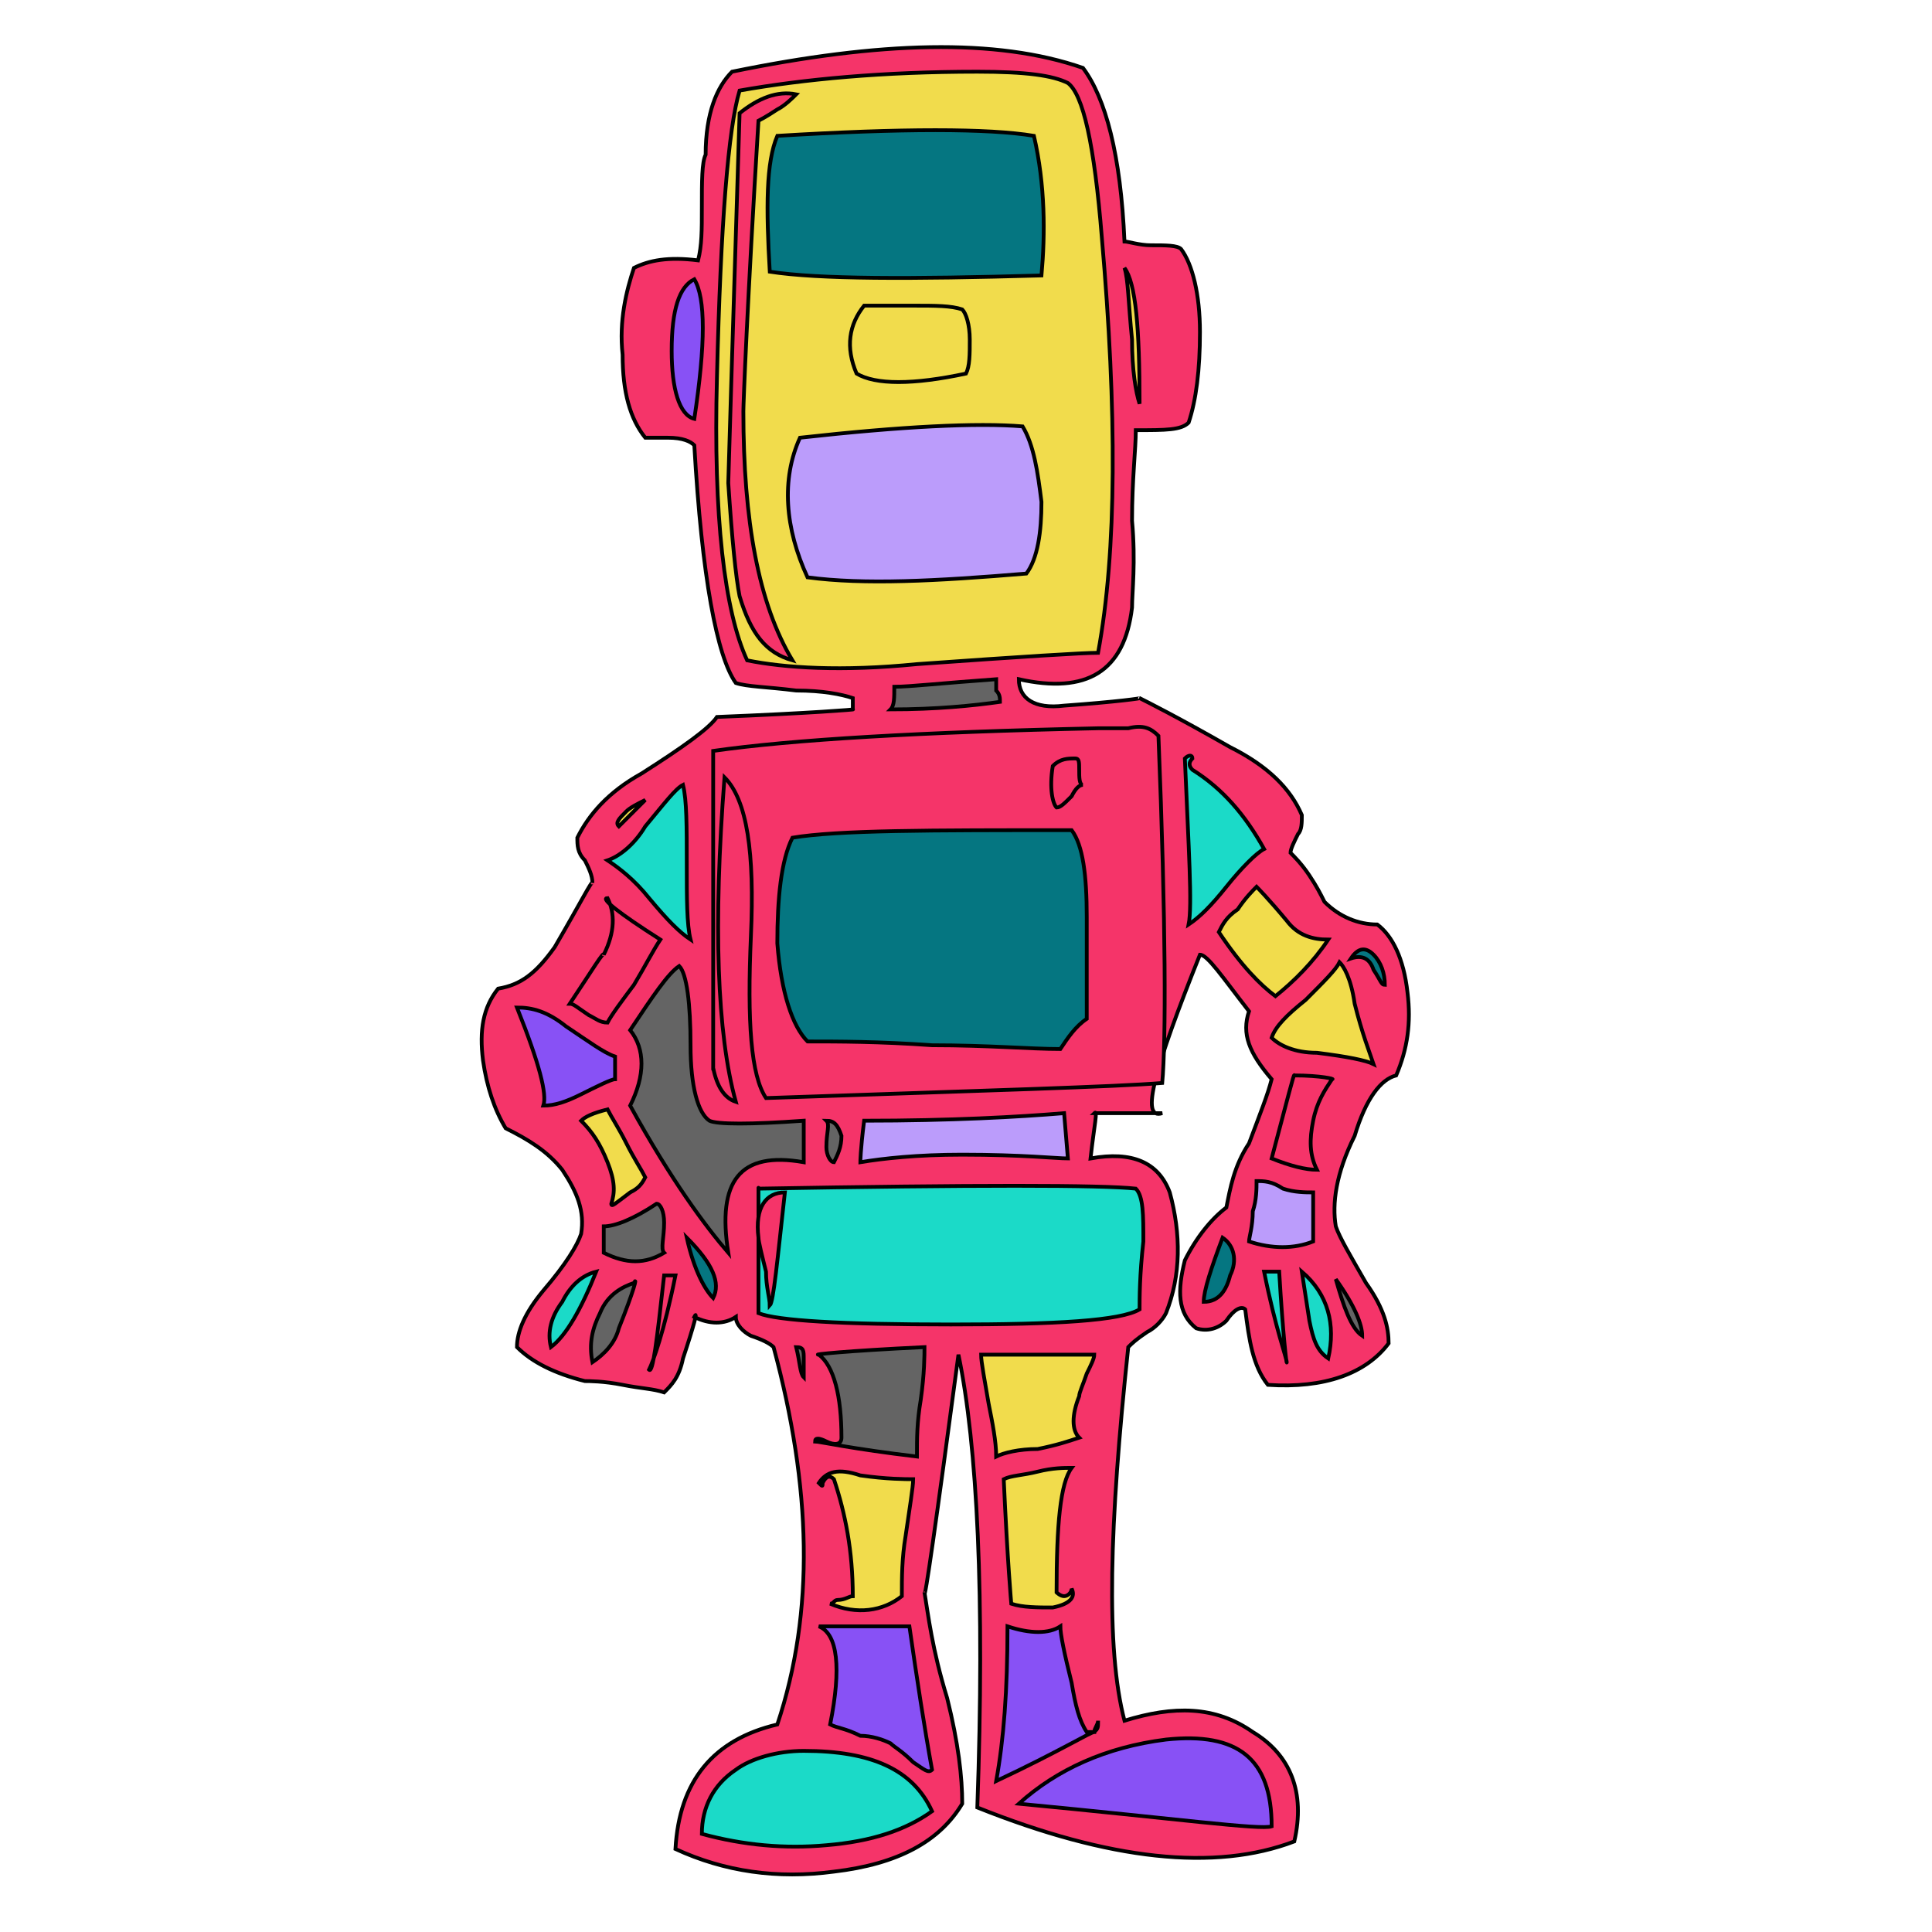 <svg id="th_rob_robot-60" width="100%" height="100%" xmlns="http://www.w3.org/2000/svg" version="1.1" xmlns:xlink="http://www.w3.org/1999/xlink" xmlns:svgjs="http://svgjs.com/svgjs" preserveAspectRatio="xMidYMin slice" data-uid="rob_robot-60" data-keyword="rob_robot-60" viewBox="0 0 512 512" data-colors="[&quot;#F53469&quot;,&quot;#F1DC4C&quot;,&quot;#F53469&quot;,&quot;#8851F5&quot;,&quot;#646464&quot;,&quot;#057681&quot;,&quot;#8851F5&quot;,&quot;#F53469&quot;,&quot;#646464&quot;,&quot;#BB9CFB&quot;,&quot;#057681&quot;,&quot;#646464&quot;,&quot;#646464&quot;,&quot;#057681&quot;,&quot;#057681&quot;,&quot;#F53469&quot;,&quot;#BB9CFB&quot;,&quot;#F1DC4C&quot;,&quot;#BB9CFB&quot;,&quot;#F1DC4C&quot;,&quot;#1BDAC8&quot;,&quot;#BB9CFB&quot;,&quot;#F53469&quot;,&quot;#F53469&quot;,&quot;#BB9CFB&quot;,&quot;#646464&quot;,&quot;#1BDAC8&quot;,&quot;#8851F5&quot;,&quot;#057681&quot;,&quot;#1BDAC8&quot;,&quot;#F1DC4C&quot;,&quot;#BB9CFB&quot;,&quot;#057681&quot;,&quot;#8851F5&quot;,&quot;#1BDAC8&quot;,&quot;#F1DC4C&quot;,&quot;#F1DC4C&quot;,&quot;#F53469&quot;,&quot;#F53469&quot;,&quot;#646464&quot;,&quot;#F1DC4C&quot;,&quot;#646464&quot;,&quot;#F1DC4C&quot;,&quot;#8851F5&quot;,&quot;#F53469&quot;,&quot;#8851F5&quot;,&quot;#F1DC4C&quot;,&quot;#646464&quot;,&quot;#F1DC4C&quot;,&quot;#8851F5&quot;,&quot;#F1DC4C&quot;,&quot;#F53469&quot;,&quot;#646464&quot;,&quot;#057681&quot;,&quot;#057681&quot;,&quot;#F1DC4C&quot;,&quot;#F53469&quot;,&quot;#BB9CFB&quot;,&quot;#F1DC4C&quot;,&quot;#BB9CFB&quot;,&quot;#BB9CFB&quot;,&quot;#8851F5&quot;,&quot;#057681&quot;,&quot;#057681&quot;,&quot;#F53469&quot;,&quot;#F1DC4C&quot;]"><path id="th_rob_robot-60_50" d="M373 263C372 254 369 248 365 245C360 245 355 243 351 239C350 237 349 235 347 232C345 229 343 227 342 226C342 225 343 223 344 221C345 220 345 218 345 216C342 209 336 203 326 198C312 190 304 186 302 185C303 185 296 186 282 187C274 188 270 185 270 180C288 184 298 178 300 161C300 157 301 149 300 138C300 127 301 119 301 114C309 114 313 114 315 112C317 106 318 98 318 88C318 78 316 70 313 66C312 65 309 65 305 65C302 65 299 64 298 64C297 41 293 26 287 18C264 10 233 11 194 19C190 23 187 30 187 41C186 43 186 48 186 55C186 61 186 65 185 69C177 68 172 69 168 71C166 77 164 85 165 94C165 104 167 111 171 116C171 116 174 116 177 116C181 116 183 117 184 118C186 153 190 174 195 181C198 182 203 182 211 183C218 183 223 184 226 185L226 188C227 188 215 189 190 190C188 193 181 198 170 205C161 210 156 216 153 222C153 224 153 226 155 228C156 230 157 232 157 234C157 233 154 239 147 251C142 258 138 261 132 262C128 267 127 273 128 281C129 288 131 294 134 299C140 302 145 305 149 310C153 316 155 321 154 327C153 330 150 335 144 342C139 348 137 353 137 357C141 361 147 364 155 366C156 366 160 366 165 367C170 368 173 368 176 369C178 367 180 365 181 360C184 351 185 347 184 349C188 351 192 351 195 349C195 351 197 353 199 354C202 355 204 356 205 357C215 394 216 427 206 457C189 461 180 472 179 490C192 496 206 498 221 496C238 494 249 488 255 478C255 471 254 462 251 450C247 437 246 428 245 422C245 425 248 404 254 359C259 383 261 423 259 479C294 493 322 496 343 488C346 475 342 465 332 459C322 452 311 452 298 456C293 437 294 404 299 357C300 356 301 355 304 353C306 352 308 350 309 348C313 338 313 327 310 316C307 308 300 305 289 307C290 298 291 294 290 295L308 295C302 297 306 283 318 253C320 253 324 259 331 268C329 274 331 279 337 286C336 290 334 295 331 303C327 309 326 315 325 320C321 323 317 328 314 334C312 342 312 348 317 352C320 353 323 352 325 350C327 347 329 346 330 347C331 355 332 362 336 367C351 368 362 364 368 356C368 352 367 347 362 340C358 333 355 328 354 325C353 319 354 311 359 301C362 291 366 286 370 285C373 278 374 271 373 263Z " fill-rule="evenodd" fill="#f53469" stroke-width="1" stroke="#000000"></path><path id="th_rob_robot-60_0" d="M269 260C269 258 269 257 270 257C271 257 272 257 272 259C272 260 272 261 271 262C270 261 270 261 269 260Z " fill-rule="evenodd" fill="#646464" stroke-width="1" stroke="#000000"></path><path id="th_rob_robot-60_1" d="M261 253C261 250 261 249 262 247L265 247C266 249 266 250 266 253C264 253 263 253 261 253Z " fill-rule="evenodd" fill="#f53469" stroke-width="1" stroke="#000000"></path><path id="th_rob_robot-60_2" d="M262 257L265 257C265 259 265 260 264 262C262 262 262 260 262 257Z " fill-rule="evenodd" fill="#646464" stroke-width="1" stroke="#000000"></path><path id="th_rob_robot-60_3" d="M249 262C249 261 248 259 248 256C250 255 251 256 253 259L256 255C257 255 258 256 259 258C259 259 259 261 258 262C254 261 251 261 249 262Z " fill-rule="evenodd" fill="#f1dc4c" stroke-width="1" stroke="#000000"></path><path id="th_rob_robot-60_4" d="M242 256L245 256C246 257 247 258 246 260C246 262 244 262 242 262C241 260 241 258 242 256Z " fill-rule="evenodd" fill="#646464" stroke-width="1" stroke="#000000"></path><path id="th_rob_robot-60_5" d="M239 236C239 237 239 238 238 239C236 239 235 239 235 237C235 236 235 235 236 234C238 233 239 234 239 236Z " fill-rule="evenodd" fill="#bb9cfb" stroke-width="1" stroke="#000000"></path><path id="th_rob_robot-60_6" d="M233 252C232 251 232 252 232 253L230 253C230 252 229 252 229 252L229 249C229 249 230 249 230 248L232 248C232 249 232 249 233 249Z " fill-rule="evenodd" fill="#f53469" stroke-width="1" stroke="#000000"></path><path id="th_rob_robot-60_7" d="M259 235C259 237 258 238 256 239C254 239 253 237 254 235C255 233 257 233 259 235Z " fill-rule="evenodd" fill="#bb9cfb" stroke-width="1" stroke="#000000"></path><path id="th_rob_robot-60_8" d="M220 266L276 266C279 255 278 243 275 230C273 230 263 230 246 230C234 229 225 230 218 231C216 241 217 253 220 266Z " fill-rule="evenodd" fill="#bb9cfb" stroke-width="1" stroke="#000000"></path><path id="th_rob_robot-60_9" d="M249 208C251 208 252 209 252 211C250 212 249 212 247 212C245 212 244 211 244 209C245 208 247 208 249 208Z " fill-rule="evenodd" fill="#1bdac8" stroke-width="1" stroke="#000000"></path><path id="th_rob_robot-60_10" d="M234 214C234 212 234 210 236 209C236 209 237 210 237 212C237 214 238 215 238 215C248 215 252 215 251 215C256 214 257 211 256 206C253 204 249 203 244 204C240 204 236 205 235 208C235 206 235 205 234 204L231 206C229 205 228 205 225 205C223 205 221 204 219 203C217 204 216 206 215 210C215 214 217 216 220 216C222 215 227 214 234 214Z " fill-rule="evenodd" fill="#646464" stroke-width="1" stroke="#000000"></path><path id="th_rob_robot-60_11" d="M266 213C267 212 268 211 268 211C269 211 269 212 270 213C270 214 271 214 272 214C276 209 277 205 275 202C276 202 273 203 268 205C267 202 265 201 263 202C262 202 260 204 260 206C259 208 259 210 259 212C260 214 262 215 264 215C265 215 266 214 266 213Z " fill-rule="evenodd" fill="#f53469" stroke-width="1" stroke="#000000"></path><path id="th_rob_robot-60_12" d="M364 253C366 255 367 258 367 261C366 261 366 260 364 257C363 254 361 253 358 254C360 251 362 251 364 253Z " fill-rule="evenodd" fill="#057681" stroke-width="1" stroke="#000000"></path><path id="th_rob_robot-60_13" d="M346 265C351 260 354 257 355 255C356 256 358 259 359 266C361 274 363 279 364 282C362 281 357 280 349 279C343 279 339 277 337 275C338 272 341 269 346 265Z " fill-rule="evenodd" fill="#f1dc4c" stroke-width="1" stroke="#000000"></path><path id="th_rob_robot-60_14" d="M337 307C341 292 343 284 343 285C350 285 354 286 353 286C351 289 349 292 348 297C347 302 347 306 349 310C346 310 342 309 337 307Z " fill-rule="evenodd" fill="#f53469" stroke-width="1" stroke="#000000"></path><path id="th_rob_robot-60_15" d="M347 350L345 337C352 343 354 351 352 360C349 358 348 355 347 350Z " fill-rule="evenodd" fill="#1bdac8" stroke-width="1" stroke="#000000"></path><path id="th_rob_robot-60_16" d="M335 337L339 337C340 354 341 362 341 361C341 360 338 352 335 337Z " fill-rule="evenodd" fill="#1bdac8" stroke-width="1" stroke="#000000"></path><path id="th_rob_robot-60_17" d="M340 315C343 316 346 316 348 316L348 329C343 331 337 331 331 329C331 328 332 325 332 321C333 318 333 315 333 313C335 313 337 313 340 315Z " fill-rule="evenodd" fill="#bb9cfb" stroke-width="1" stroke="#000000"></path><path id="th_rob_robot-60_18" d="M328 241C330 238 332 236 333 235C333 235 336 238 341 244C344 248 348 249 352 249C348 255 343 260 338 264C334 261 329 256 323 247C324 245 325 243 328 241Z " fill-rule="evenodd" fill="#f1dc4c" stroke-width="1" stroke="#000000"></path><path id="th_rob_robot-60_19" d="M314 201C315 200 316 200 316 201C315 202 315 203 316 204C324 209 330 216 335 225C333 226 329 230 325 235C321 240 318 243 315 245C316 240 315 225 314 201Z " fill-rule="evenodd" fill="#1bdac8" stroke-width="1" stroke="#000000"></path><path id="th_rob_robot-60_20" d="M354 339C359 346 361 351 361 354C358 352 356 346 354 339Z " fill-rule="evenodd" fill="#646464" stroke-width="1" stroke="#000000"></path><path id="th_rob_robot-60_21" d="M324 328C327 330 328 334 326 338C325 342 323 345 319 345C319 342 321 336 324 328Z " fill-rule="evenodd" fill="#057681" stroke-width="1" stroke="#000000"></path><path id="th_rob_robot-60_22" d="M203 291C199 285 198 271 199 248C200 226 198 212 192 206C189 245 190 274 195 292C192 291 190 288 189 283C189 285 189 280 189 270C189 229 189 205 189 199C210 196 244 194 291 193C292 193 293 193 295 193C297 193 299 193 299 193C303 192 305 193 307 195C309 245 309 276 308 287C296 288 261 289 203 291Z " fill-rule="evenodd" fill="#f53469" stroke-width="1" stroke="#000000"></path><path id="th_rob_robot-60_23" d="M255 306C243 306 234 307 228 308C228 308 228 305 229 297C252 297 270 296 282 295L283 307C280 307 271 306 255 306Z " fill-rule="evenodd" fill="#bb9cfb" stroke-width="1" stroke="#000000"></path><path id="th_rob_robot-60_24" d="M223 301C223 304 222 306 221 308C220 308 219 306 219 304C219 300 220 298 219 297C221 297 222 298 223 301Z " fill-rule="evenodd" fill="#646464" stroke-width="1" stroke="#000000"></path><path id="th_rob_robot-60_25" d="M303 329C302 338 302 344 302 347C297 350 280 351 252 351C223 351 206 350 201 348C201 324 201 313 201 315C258 314 292 314 301 315C303 317 303 322 303 329Z " fill-rule="evenodd" fill="#1bdac8" stroke-width="1" stroke="#000000"></path><path id="th_rob_robot-60_26" d="M270 478C280 469 293 463 309 461C328 459 337 466 337 484C334 485 312 482 270 478Z " fill-rule="evenodd" fill="#8851f5" stroke-width="1" stroke="#000000"></path><path id="th_rob_robot-60_27" d="M281 431C281 433 282 438 284 446C285 452 286 456 288 459C289 459 289 459 290 459C290 458 291 457 291 456C291 458 291 458 290 459C289 459 281 464 264 472C266 461 267 448 267 431C273 433 278 433 281 431Z " fill-rule="evenodd" fill="#8851f5" stroke-width="1" stroke="#000000"></path><path id="th_rob_robot-60_28" d="M279 426C275 426 271 426 268 425C268 425 267 414 266 392C268 391 271 391 275 390C279 389 282 389 284 389C281 393 280 404 280 422C280 422 281 423 282 423C283 423 284 422 284 421C285 423 284 425 279 426Z " fill-rule="evenodd" fill="#f1dc4c" stroke-width="1" stroke="#000000"></path><path id="th_rob_robot-60_29" d="M290 359C290 360 289 362 288 364C287 367 286 369 286 370C284 375 284 379 286 381C283 382 280 383 275 384C270 384 266 385 264 386C264 382 263 377 262 372C261 366 260 361 260 359Z " fill-rule="evenodd" fill="#f1dc4c" stroke-width="1" stroke="#000000"></path><path id="th_rob_robot-60_30" d="M216 382C216 381 217 381 219 382C221 383 223 383 223 381C223 370 221 362 217 359C215 359 224 358 245 357C245 359 245 364 244 371C243 377 243 381 243 386C226 384 217 382 216 382Z " fill-rule="evenodd" fill="#646464" stroke-width="1" stroke="#000000"></path><path id="th_rob_robot-60_31" d="M218 393C218 394 218 394 217 393C219 390 222 389 228 391C235 392 240 392 242 392C242 394 241 400 240 407C239 413 239 418 239 423C234 427 227 428 220 425C221 425 221 424 222 424C224 424 225 423 226 423C226 411 224 401 221 392C220 391 219 391 218 393Z " fill-rule="evenodd" fill="#f1dc4c" stroke-width="1" stroke="#000000"></path><path id="th_rob_robot-60_32" d="M242 467C239 464 237 463 236 462C234 461 231 460 228 460C224 458 222 458 220 457C223 442 222 433 217 431C218 431 226 431 241 431C243 445 245 458 247 469C246 470 245 469 242 467Z " fill-rule="evenodd" fill="#8851f5" stroke-width="1" stroke="#000000"></path><path id="th_rob_robot-60_33" d="M195 469C199 466 206 464 213 464C231 464 242 469 247 480C240 485 231 488 219 489C208 490 197 489 186 486C186 479 189 473 195 469Z " fill-rule="evenodd" fill="#1bdac8" stroke-width="1" stroke="#000000"></path><path id="th_rob_robot-60_34" d="M213 360L213 365C212 364 212 361 211 357C213 357 213 358 213 360Z " fill-rule="evenodd" fill="#646464" stroke-width="1" stroke="#000000"></path><path id="th_rob_robot-60_35" d="M167 293C171 285 171 278 167 273C173 264 177 258 180 256C182 258 183 266 183 277C183 288 185 295 188 297C190 298 199 298 213 297L213 308C196 305 190 313 193 332C187 325 178 313 167 293Z " fill-rule="evenodd" fill="#646464" stroke-width="1" stroke="#000000"></path><path id="th_rob_robot-60_36" d="M182 328C189 335 191 340 189 344C187 342 184 337 182 328Z " fill-rule="evenodd" fill="#057681" stroke-width="1" stroke="#000000"></path><path id="th_rob_robot-60_37" d="M176 338L179 338C176 353 173 361 172 363C173 364 174 356 176 338Z " fill-rule="evenodd" fill="#f53469" stroke-width="1" stroke="#000000"></path><path id="th_rob_robot-60_38" d="M159 348C161 343 165 341 168 340C169 338 168 342 164 352C163 356 160 359 157 361C156 356 157 352 159 348Z " fill-rule="evenodd" fill="#646464" stroke-width="1" stroke="#000000"></path><path id="th_rob_robot-60_39" d="M149 345C151 341 154 338 158 337C154 347 150 354 146 357C145 353 146 349 149 345Z " fill-rule="evenodd" fill="#1bdac8" stroke-width="1" stroke="#000000"></path><path id="th_rob_robot-60_40" d="M160 332L160 325C163 325 168 323 174 319C175 319 176 321 176 324C176 328 175 331 176 332C171 335 166 335 160 332Z " fill-rule="evenodd" fill="#646464" stroke-width="1" stroke="#000000"></path><path id="th_rob_robot-60_41" d="M161 294C162 296 164 299 166 303C168 307 170 310 171 312C170 314 169 315 167 316C163 319 162 320 162 319C163 316 163 313 161 308C159 303 157 300 154 297C155 296 157 295 161 294Z " fill-rule="evenodd" fill="#f1dc4c" stroke-width="1" stroke="#000000"></path><path id="th_rob_robot-60_42" d="M137 267C141 267 145 268 150 272C156 276 160 279 163 280L163 286C162 286 158 288 154 290C150 292 147 293 144 293C145 290 143 282 137 267Z " fill-rule="evenodd" fill="#8851f5" stroke-width="1" stroke="#000000"></path><path id="th_rob_robot-60_43" d="M175 249C173 252 171 256 168 261C165 265 162 269 161 271C159 271 158 270 156 269C153 267 152 266 151 266C157 257 160 252 160 253C163 247 163 242 161 238C159 238 164 242 175 249Z " fill-rule="evenodd" fill="#f53469" stroke-width="1" stroke="#000000"></path><path id="th_rob_robot-60_44" d="M182 229C182 238 182 245 183 249C180 247 177 244 172 238C168 233 164 230 161 228C164 227 168 224 171 219C176 213 179 209 181 208C182 212 182 219 182 229Z " fill-rule="evenodd" fill="#1bdac8" stroke-width="1" stroke="#000000"></path><path id="th_rob_robot-60_45" d="M167 216C166 217 165 218 164 219C163 218 164 217 166 215C167 214 169 213 171 212C170 213 169 214 167 216Z " fill-rule="evenodd" fill="#f1dc4c" stroke-width="1" stroke="#000000"></path><path id="th_rob_robot-60_46" d="M264 180C264 181 264 182 264 183C265 184 265 185 265 186C258 187 248 188 236 188C237 187 237 185 237 182C241 182 250 181 264 180Z " fill-rule="evenodd" fill="#646464" stroke-width="1" stroke="#000000"></path><path id="th_rob_robot-60_47" d="M190 100C191 59 193 34 196 24C213 21 234 19 259 19C272 19 279 20 283 22C287 25 290 38 292 63C296 109 296 146 291 173C287 173 271 174 243 176C223 178 208 177 198 175C192 162 189 137 190 100Z " fill-rule="evenodd" fill="#f1dc4c" stroke-width="1" stroke="#000000"></path><path id="th_rob_robot-60_48" d="M178 93C178 82 180 76 184 74C187 79 187 91 184 111C180 110 178 103 178 93Z " fill-rule="evenodd" fill="#8851f5" stroke-width="1" stroke="#000000"></path><path id="th_rob_robot-60_49" d="M300 90C299 80 299 74 298 71C301 75 302 87 302 107C301 104 300 98 300 90Z " fill-rule="evenodd" fill="#f1dc4c" stroke-width="1" stroke="#000000"></path><path id="th_rob_robot-60_51" d="M208 316C203 316 200 320 201 328C201 329 202 333 203 337C203 341 204 344 204 346C205 345 206 334 208 316Z " fill-rule="evenodd" fill="#f53469" stroke-width="1" stroke="#000000"></path><path id="th_rob_robot-60_52" d="M215 270C210 254 209 239 214 227C251 225 273 225 282 227C284 248 283 263 281 270C277 271 255 271 215 270Z " fill-rule="evenodd" fill="#646464" stroke-width="1" stroke="#000000"></path><path id="th_rob_robot-60_53" d="M210 222C207 228 206 238 206 250C207 263 210 272 214 276C222 276 233 276 247 277C262 277 273 278 281 278C283 275 285 272 288 270C288 269 288 260 288 243C288 232 287 224 284 220C246 220 222 220 210 222Z " fill-rule="evenodd" fill="#057681" stroke-width="1" stroke="#000000"></path><path id="th_rob_robot-60_54" d="M286 204C286 202 286 201 285 201C283 201 281 201 279 203C278 209 279 213 280 214C281 214 282 213 284 211C285 209 286 208 287 208C286 208 286 206 286 204Z " fill-rule="evenodd" fill="#f53469" stroke-width="1" stroke="#000000"></path><path id="th_rob_robot-60_55" d="M244 125C255 125 261 127 261 131C257 130 251 129 242 130C234 131 228 131 225 129C228 127 234 126 244 125Z " fill-rule="evenodd" fill="#f1dc4c" stroke-width="1" stroke="#000000"></path><path id="th_rob_robot-60_56" d="M261 140C242 142 230 142 225 141L225 134C226 135 227 136 228 139C231 138 237 137 243 137C252 136 258 136 261 135Z " fill-rule="evenodd" fill="#f53469" stroke-width="1" stroke="#000000"></path><path id="th_rob_robot-60_57" d="M214 153C229 155 248 154 272 152C275 148 276 141 276 133C275 125 274 118 271 113C259 112 239 113 212 116C207 127 208 140 214 153Z " fill-rule="evenodd" fill="#bb9cfb" stroke-width="1" stroke="#000000"></path><path id="th_rob_robot-60_58" d="M257 90C257 86 256 83 255 82C252 81 248 81 242 81C235 81 230 81 229 81C225 86 224 92 227 99C232 102 242 102 256 99C257 97 257 94 257 90Z " fill-rule="evenodd" fill="#f1dc4c" stroke-width="1" stroke="#000000"></path><path id="th_rob_robot-60_59" d="M262 54C262 52 261 50 259 50C258 49 256 49 255 50C253 51 252 52 252 54C251 55 252 57 254 58C259 59 262 57 262 54Z " fill-rule="evenodd" fill="#bb9cfb" stroke-width="1" stroke="#000000"></path><path id="th_rob_robot-60_60" d="M224 58C227 57 228 55 227 51C225 49 223 48 220 49C217 50 216 53 217 56C219 58 221 59 224 58Z " fill-rule="evenodd" fill="#bb9cfb" stroke-width="1" stroke="#000000"></path><path id="th_rob_robot-60_61" d="M247 44C252 39 258 39 264 42C268 44 271 47 271 51C271 55 270 59 267 62C264 66 260 68 256 68C252 69 248 67 244 63C241 55 242 48 247 44Z " fill-rule="evenodd" fill="#8851f5" stroke-width="1" stroke="#000000"></path><path id="th_rob_robot-60_62" d="M209 50C210 46 213 43 217 42C224 39 229 40 233 44C236 47 238 51 237 55C237 59 235 62 231 64C228 67 224 68 221 68C217 68 213 66 211 63C208 58 207 54 209 50Z " fill-rule="evenodd" fill="#057681" stroke-width="1" stroke="#000000"></path><path id="th_rob_robot-60_63" d="M204 72C217 74 241 74 276 73C277 62 277 49 274 36C262 34 239 34 206 36C203 43 203 55 204 72Z " fill-rule="evenodd" fill="#057681" stroke-width="1" stroke="#000000"></path><path id="th_rob_robot-60_64" d="M206 29C208 28 210 26 211 25C206 24 201 26 196 30C194 95 193 127 193 128C194 143 195 153 196 158C199 168 203 173 210 175C201 160 197 138 197 109C197 107 198 81 201 32C201 32 203 31 206 29Z " fill-rule="evenodd" fill="#f53469" stroke-width="1" stroke="#000000"></path><defs id="SvgjsDefs2735" fill="#f1dc4c"></defs></svg>